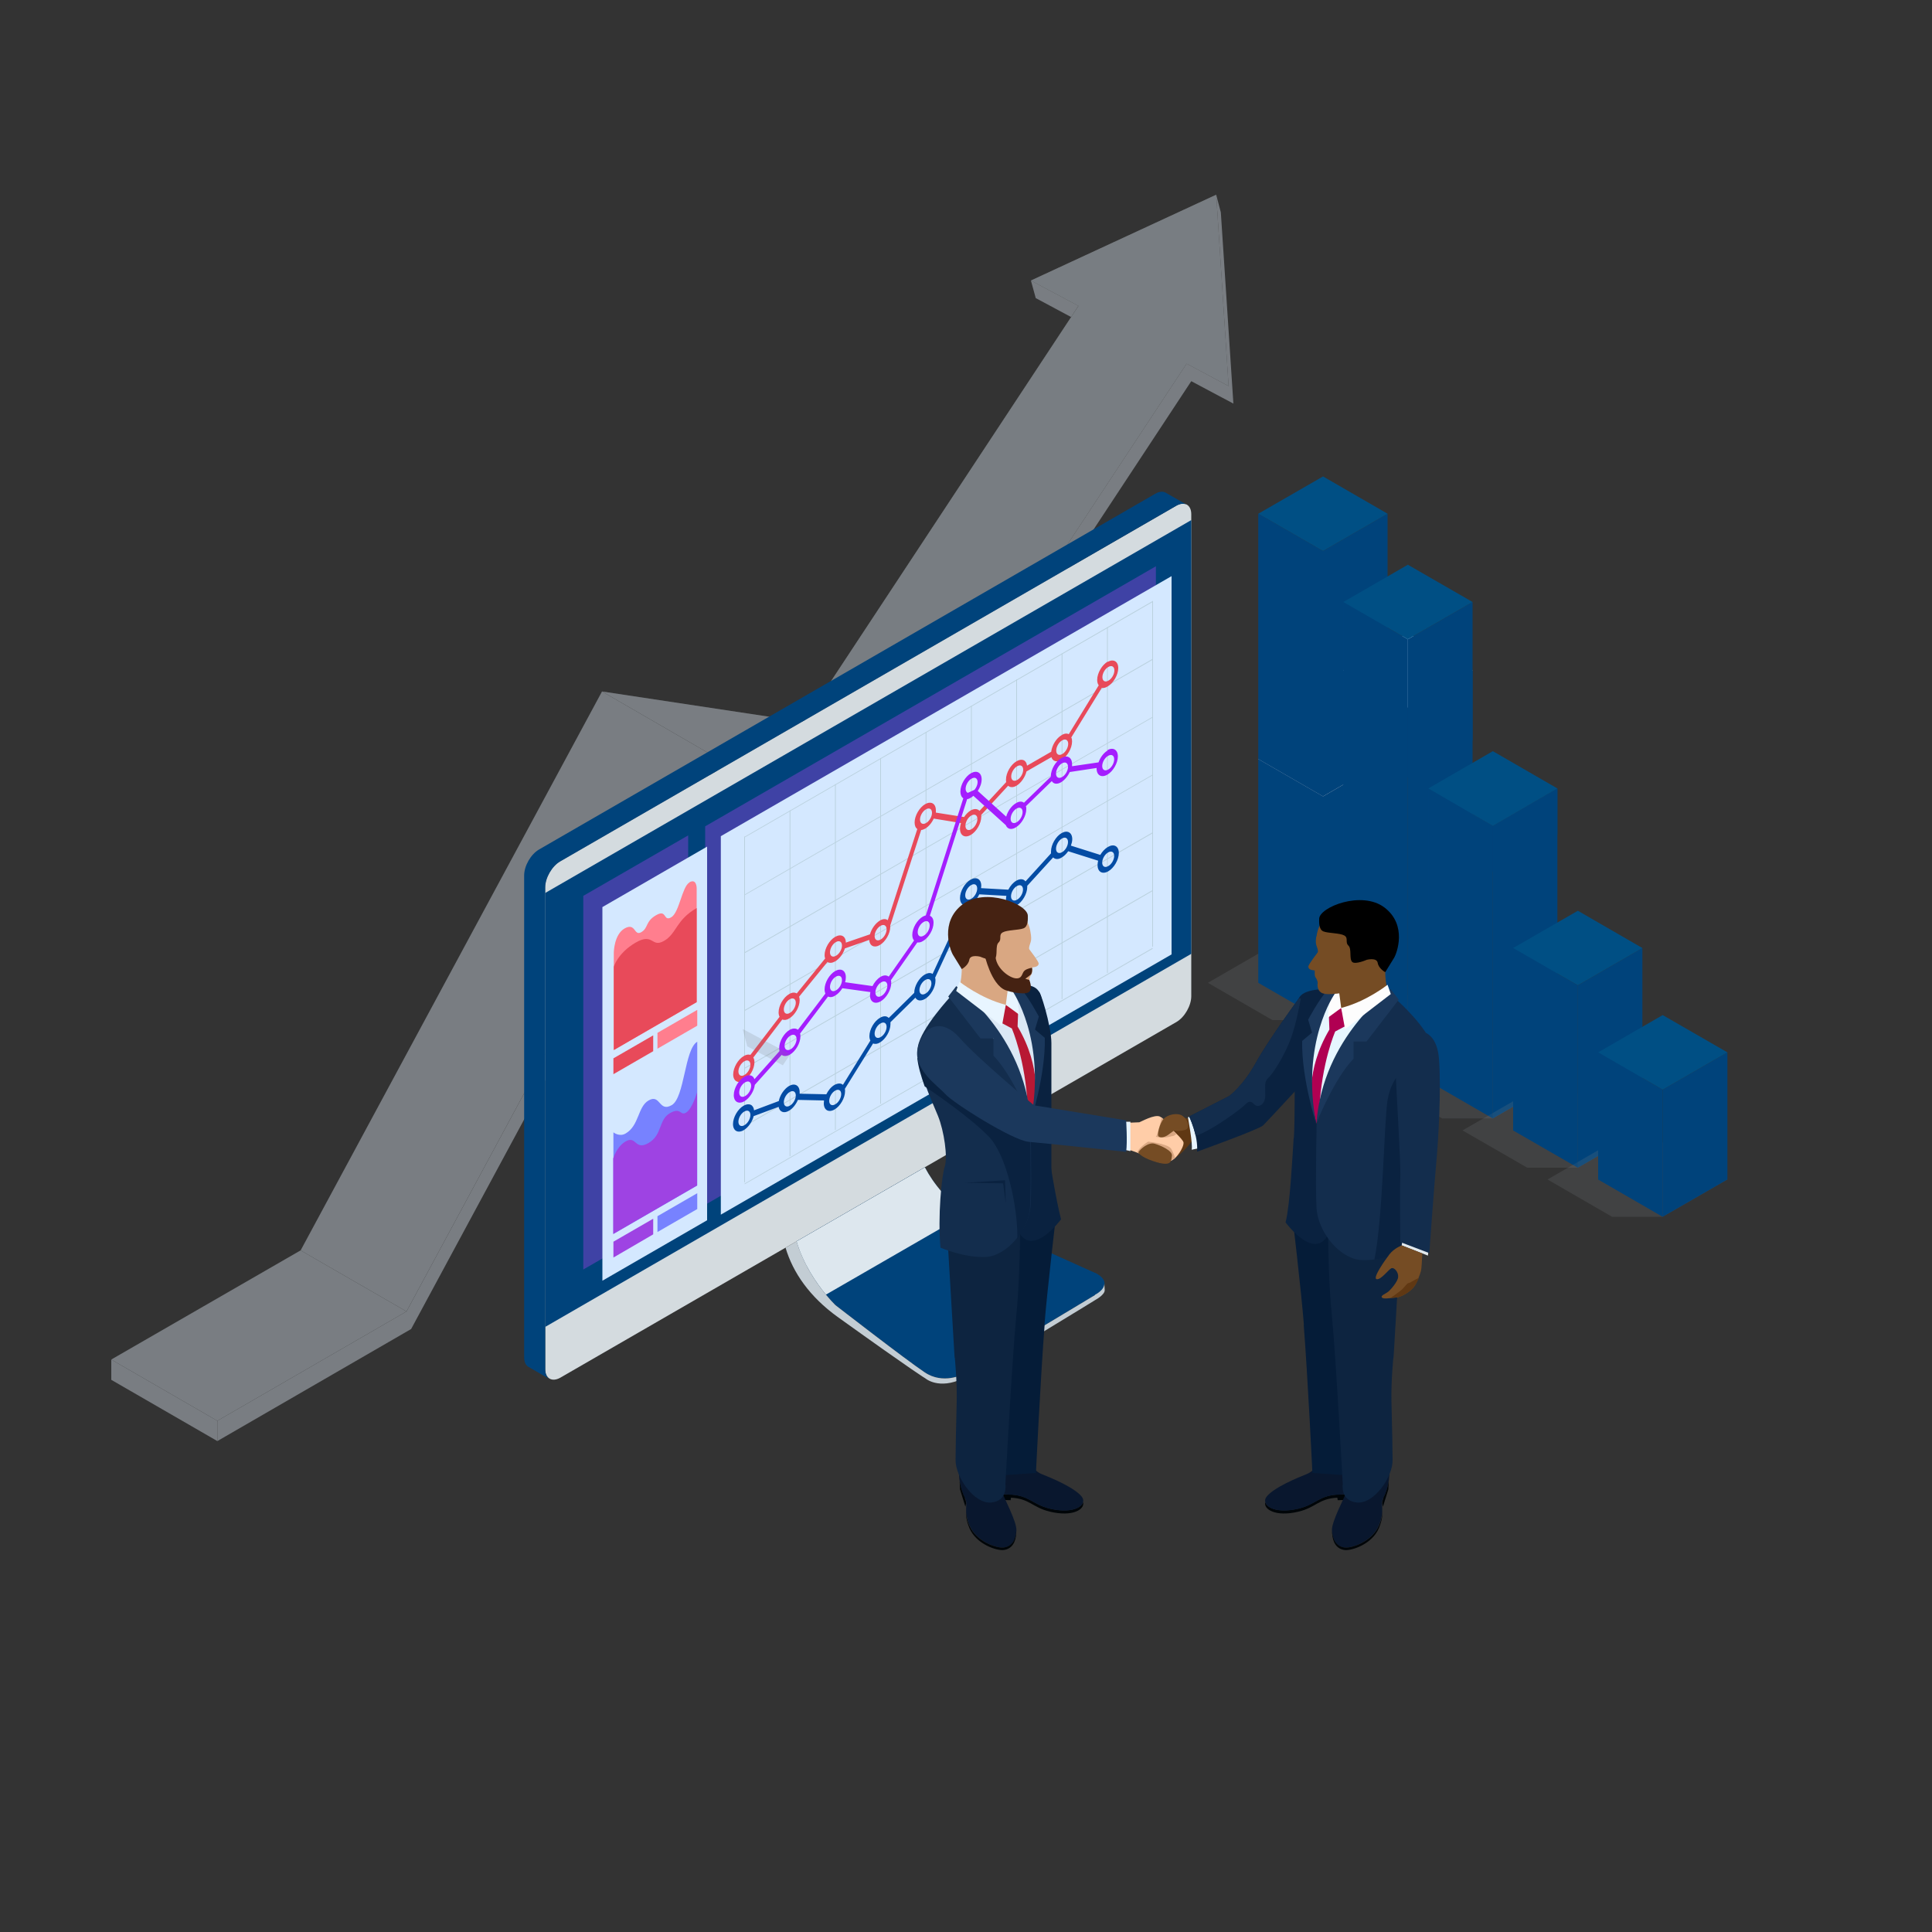 <?xml version="1.0" encoding="UTF-8"?><svg xmlns="http://www.w3.org/2000/svg" viewBox="0 0 100 100"><rect x="0" y="0" width="100" height="100" fill="#333333" stroke="none"/><defs><style>.cls-1{fill:#004f84;}.cls-2,.cls-3{fill:#00437b;}.cls-4{fill:#051c38;}.cls-5{fill:#044ca4;}.cls-6{fill:#000508;}.cls-7{fill:#e6f6ff;}.cls-8{fill:#e8f5ff;}.cls-9{fill:#ffcda8;}.cls-10{fill:#e84a5a;}.cls-11{fill:#e2e9ed;}.cls-12{fill:#fdfdfd;}.cls-13{fill:#ff7e8e;}.cls-14{fill:#b81834;}.cls-15,.cls-16{fill:#9e43e3;}.cls-17{fill:#bad1de;}.cls-18{fill:#b00052;}.cls-19{fill:#dde7ee;}.cls-20{fill:#c3cdd4;}.cls-21{fill:#dbe8f5;}.cls-22{fill:#d4dbdf;}.cls-23{fill:#d9a782;}.cls-24{fill:#d4e8ff;}.cls-25{fill:#132d4d;}.cls-26{fill:#09172e;}.cls-27{fill:#0a2240;}.cls-28{fill:#452212;}.cls-29{fill:#0d2440;}.cls-30{fill:#1b385c;}.cls-31{fill:#a41efe;}.cls-32{fill:#603813;}.cls-33{fill:#754c24;}.cls-34,.cls-35,.cls-36{fill:#797d82;}.cls-37{fill:#7782ff;}.cls-35{opacity:.2;}.cls-35,.cls-3,.cls-16,.cls-36{mix-blend-mode:multiply;}.cls-3{opacity:.3;}.cls-16{opacity:.4;}.cls-36{opacity:.51;}.cls-38{isolation:isolate;}</style></defs><g class="cls-38"><g id="Layer_1"><polygon class="cls-35" points="65.86 48.94 68.48 48.94 71.82 50.87 68.48 52.8 65.86 52.8 62.52 50.87 65.86 48.94"/><polygon class="cls-2" points="68.48 41.22 68.48 52.8 71.82 50.87 71.82 39.29 68.48 41.22"/><polygon class="cls-2" points="65.13 50.87 68.48 52.8 68.48 41.22 65.13 39.29 65.13 50.87"/><polygon class="cls-24" points="65.13 39.29 68.48 41.22 71.82 39.29 68.48 37.36 65.13 39.29"/><polygon class="cls-2" points="68.48 28.52 68.48 41.22 71.82 39.29 71.82 26.59 68.48 28.52"/><polygon class="cls-2" points="65.13 39.29 68.48 41.22 68.48 28.52 65.13 26.59 65.13 39.29"/><polygon class="cls-1" points="65.13 26.59 68.48 28.52 71.82 26.59 68.48 24.66 65.13 26.59"/><polygon class="cls-35" points="70.26 51.48 72.87 51.48 76.22 53.41 72.87 55.35 70.26 55.35 66.91 53.41 70.26 51.48"/><polygon class="cls-2" points="72.87 36.63 72.87 55.35 76.22 53.41 76.22 34.7 72.87 36.63"/><polygon class="cls-2" points="69.53 53.41 72.87 55.35 72.87 36.63 69.53 34.7 69.53 53.41"/><polygon class="cls-24" points="69.53 34.7 72.87 36.63 76.22 34.7 72.87 32.77 69.53 34.7"/><polygon class="cls-2" points="72.87 33.09 72.87 40.25 76.22 38.32 76.22 31.16 72.87 33.09"/><polygon class="cls-2" points="69.53 38.32 72.87 40.25 72.87 33.09 69.53 31.16 69.53 38.32"/><polygon class="cls-1" points="69.53 31.16 72.87 33.09 76.22 31.16 72.87 29.23 69.53 31.16"/><polygon class="cls-35" points="74.65 54.03 77.27 54.03 80.61 55.96 77.27 57.89 74.65 57.89 71.31 55.96 74.65 54.03"/><polygon class="cls-2" points="77.27 42.75 77.27 57.89 80.61 55.96 80.61 40.81 77.27 42.75"/><polygon class="cls-2" points="73.93 55.96 77.27 57.89 77.27 42.75 73.93 40.81 73.93 55.96"/><polygon class="cls-2" points="77.27 42.75 77.27 45.12 80.61 43.19 80.61 40.81 77.27 42.75"/><polygon class="cls-2" points="73.93 43.19 77.27 45.12 77.27 42.75 73.93 40.81 73.93 43.19"/><polygon class="cls-1" points="73.93 40.81 77.27 42.75 80.61 40.81 77.27 38.88 73.93 40.81"/><polygon class="cls-35" points="79.05 56.58 81.67 56.58 85.01 58.51 81.67 60.44 79.05 60.44 75.7 58.51 79.05 56.58"/><polygon class="cls-2" points="81.67 51 81.67 60.44 85.01 58.51 85.01 49.07 81.67 51"/><polygon class="cls-2" points="78.32 58.51 81.67 60.44 81.67 51 78.32 49.07 78.32 58.51"/><polygon class="cls-1" points="78.32 49.07 81.67 51 85.01 49.07 81.67 47.14 78.32 49.07"/><polygon class="cls-35" points="83.44 59.12 86.06 59.12 89.41 61.05 86.06 62.98 83.44 62.98 80.1 61.05 83.44 59.12"/><polygon class="cls-2" points="86.06 56.4 86.06 62.98 89.41 61.05 89.41 54.47 86.06 56.4"/><polygon class="cls-2" points="82.72 61.05 86.06 62.98 86.06 56.4 82.72 54.47 82.72 61.05"/><polygon class="cls-1" points="82.72 54.47 86.06 56.4 89.41 54.47 86.06 52.54 82.72 54.47"/><polygon class="cls-34" points="55.44 16.41 55.82 15.83 53.36 14.52 53.61 15.43 55.44 16.41"/><polygon class="cls-34" points="31.16 35.79 15.56 64.72 21.04 67.88 36.64 38.96 31.16 35.79"/><polygon class="cls-34" points="41.62 37.37 31.16 35.79 36.64 38.96 47.1 40.54 41.62 37.37"/><polygon class="cls-34" points="57.72 12.96 41.62 37.37 47.1 40.54 63.2 16.12 57.72 12.96"/><polygon class="cls-35" points="41.62 37.37 31.16 35.79 36.64 38.96 47.1 40.54 41.62 37.37"/><polygon class="cls-34" points="62.95 10.08 53.36 14.52 63.59 19.98 62.95 10.08"/><polygon class="cls-34" points="11.25 73.54 21.04 67.88 15.56 64.72 5.76 70.37 11.25 73.54"/><polygon class="cls-36" points="63.59 19.98 62.95 10.08 53.36 14.52 55.82 15.83 41.62 37.37 47.1 40.54 61.42 18.82 63.59 19.98"/><polygon class="cls-34" points="11.25 73.54 11.25 74.59 5.76 71.42 5.76 70.37 11.25 73.54"/><polygon class="cls-34" points="63.19 10.99 62.95 10.08 63.59 19.98 61.42 18.82 47.1 40.54 36.64 38.96 21.04 67.88 11.25 73.54 11.25 74.59 21.28 68.79 36.88 39.86 47.35 41.45 61.66 19.73 63.84 20.89 63.19 10.99"/><path class="cls-22" d="M61.66,26.62c0-.49-.35-.69-.77-.45l-31.89,18.41c-.43,.25-.78,.85-.78,1.34v24.94c0,.49,.35,.69,.78,.45l31.89-18.41c.43-.25,.77-.85,.77-1.34V26.62Z"/><polygon class="cls-2" points="61.66 49.37 61.66 26.92 28.22 46.22 28.22 68.68 61.66 49.37"/><path class="cls-2" d="M28.22,70.87v-24.94c0-.49,.35-1.1,.77-1.34l31.89-18.41c.21-.12,.4-.13,.54-.06h0s-1.07-.61-1.07-.61c-.14-.09-.34-.08-.56,.05l-31.89,18.41c-.43,.25-.77,.85-.77,1.34v24.94c0,.26,.09,.43,.24,.51l1.06,.61h0c-.13-.09-.21-.25-.21-.49Z"/><path class="cls-2" d="M56.67,65.88l-5.94-2.67c-1.33-.65-2.28-1.69-2.86-2.79l-6.64,3.83c.57,1.93,2.02,3.31,2.02,3.31,0,0,3.65,2.83,4.61,3.47,.96,.64,1.99,.1,1.99,.1l6.83-4.1s.38-.18,.47-.47l.02-.09c.04-.36-.49-.59-.49-.59Z"/><path class="cls-20" d="M56.68,67.03l-6.83,4.1s-1.03,.55-1.99-.1c-.96-.64-4.61-3.47-4.61-3.47,0,0-1.45-1.37-2.02-3.31l-.57,.33c.38,1.29,1.25,2.54,2.69,3.58,4.1,2.94,4.54,3.18,4.54,3.18,0,0,.7,.62,1.97,0,1.27-.62,6.86-4.07,6.86-4.07,0,0,.46-.25,.46-.49l-.02-.36c.02,.36-.49,.6-.49,.6Z"/><path class="cls-19" d="M47.87,60.42l-6.64,3.83c.35,1.2,1.05,2.19,1.52,2.76l7.28-4.2c-.97-.64-1.69-1.5-2.16-2.39Z"/><g><polygon class="cls-16" points="36.5 62.36 59.83 48.89 59.83 29.31 36.5 42.77 36.5 62.36"/><polygon class="cls-24" points="37.31 62.87 60.64 49.4 60.64 29.82 37.31 43.28 37.31 62.87"/><g><g><polygon class="cls-17" points="59.66 49.11 38.54 61.3 38.54 61.26 59.66 49.06 59.66 49.11"/><polygon class="cls-17" points="59.66 46.12 38.54 58.31 38.54 58.26 59.66 46.07 59.66 46.12"/><polygon class="cls-17" points="59.66 43.13 38.54 55.32 38.54 55.27 59.66 43.08 59.66 43.13"/><polygon class="cls-17" points="59.66 40.13 38.54 52.33 38.54 52.28 59.66 40.09 59.66 40.13"/><polygon class="cls-17" points="59.66 37.14 38.54 49.34 38.54 49.29 59.66 37.1 59.66 37.14"/><polygon class="cls-17" points="59.66 34.15 38.54 46.34 38.54 46.3 59.66 34.1 59.66 34.15"/><polygon class="cls-17" points="59.66 31.16 38.54 43.35 38.54 43.31 59.66 31.11 59.66 31.16"/><polygon class="cls-17" points="38.56 61.18 38.52 61.21 38.52 43.31 38.56 43.29 38.56 61.18"/><polygon class="cls-17" points="40.91 59.83 40.87 59.85 40.87 41.96 40.91 41.93 40.91 59.83"/><polygon class="cls-17" points="43.26 58.47 43.22 58.5 43.22 40.6 43.26 40.58 43.26 58.47"/><polygon class="cls-17" points="45.6 57.12 45.56 57.14 45.56 39.25 45.6 39.23 45.6 57.12"/><polygon class="cls-17" points="47.95 55.76 47.91 55.79 47.91 37.89 47.95 37.87 47.95 55.76"/><polygon class="cls-17" points="50.3 54.41 50.26 54.43 50.26 36.54 50.3 36.52 50.3 54.41"/><polygon class="cls-17" points="52.64 53.06 52.6 53.08 52.6 35.18 52.64 35.16 52.64 53.06"/><polygon class="cls-17" points="54.99 51.7 54.95 51.72 54.95 33.83 54.99 33.81 54.99 51.7"/><polygon class="cls-17" points="57.34 50.35 57.3 50.37 57.3 32.47 57.34 32.45 57.34 50.35"/><polygon class="cls-17" points="59.68 48.99 59.64 49.01 59.64 31.12 59.68 31.1 59.68 48.99"/></g><path class="cls-10" d="M57.34,34.24c-.3,.17-.55,.6-.55,.95,0,.12,.03,.22,.08,.28l-1.55,2.53c-.1-.05-.23-.04-.37,.05-.28,.16-.5,.53-.54,.86l-1.25,.72c-.04-.29-.26-.39-.54-.23-.3,.17-.55,.6-.55,.95,0,.05,0,.09,.01,.13l-1.38,1.49c-.1-.11-.27-.13-.46-.02-.13,.08-.25,.2-.34,.34l-1.46-.23s0-.08,0-.12c0-.35-.25-.49-.55-.32-.3,.17-.55,.6-.55,.95,0,.16,.05,.28,.14,.34l-1.53,4.72c-.1-.08-.25-.08-.41,.02-.23,.14-.43,.42-.51,.71l-1.25,.43c0-.34-.25-.47-.55-.3-.3,.17-.55,.6-.55,.95,0,.07,.01,.12,.03,.17l-1.47,1.81c-.1-.06-.24-.06-.39,.03-.3,.17-.55,.6-.55,.95,0,.09,.02,.17,.05,.23l-1.51,1.97c-.09-.03-.21-.02-.34,.06-.3,.17-.55,.6-.55,.95s.25,.49,.55,.32c.3-.17,.55-.6,.55-.95,0-.1-.02-.18-.06-.24l1.5-1.97c.1,.04,.22,.03,.35-.05,.3-.17,.55-.6,.55-.95,0-.07-.01-.13-.03-.18l1.47-1.8c.1,.07,.24,.06,.4-.03,.22-.13,.42-.4,.5-.67l1.26-.44c.02,.31,.26,.43,.54,.27,.3-.17,.55-.6,.55-.95,0-.02,0-.05,0-.07l1.6-4.94c.06,0,.13-.03,.21-.07,.18-.11,.34-.3,.44-.52l1.41,.23c-.03,.1-.05,.2-.05,.3,0,.35,.25,.49,.55,.32,.3-.17,.55-.6,.55-.95,0-.03,0-.06,0-.09l1.39-1.51c.1,.09,.26,.1,.43,0,.24-.14,.45-.45,.52-.74l1.29-.74c.07,.22,.28,.28,.52,.14,.3-.17,.55-.6,.55-.95,0-.08-.01-.16-.04-.21l1.58-2.57c.09,.02,.19,0,.3-.07,.3-.17,.55-.6,.55-.95s-.25-.49-.55-.32Zm-18.81,21.4c-.17,.1-.31,.02-.31-.18s.14-.44,.31-.53c.17-.1,.31-.02,.31,.18,0,.2-.14,.44-.31,.53Zm2.35-3.21c-.17,.1-.31,.02-.31-.18,0-.2,.14-.44,.31-.53,.17-.1,.31-.02,.31,.18,0,.2-.14,.44-.31,.53Zm2.39-2.96c-.17,.1-.31,.02-.31-.18s.14-.44,.31-.53c.17-.1,.31-.02,.31,.18,0,.2-.14,.44-.31,.53Zm2.31-.84c-.17,.1-.31,.02-.31-.18,0-.2,.14-.44,.31-.53,.17-.1,.31-.02,.31,.18,0,.2-.14,.44-.31,.53Zm2.35-6.03c-.17,.1-.31,.02-.31-.18s.14-.44,.31-.53c.17-.1,.31-.02,.31,.18s-.14,.44-.31,.53Zm2.35,.32c-.17,.1-.31,.02-.31-.18,0-.2,.14-.44,.31-.53,.17-.1,.31-.02,.31,.18s-.14,.44-.31,.53Zm2.37-2.55c-.17,.1-.31,.02-.31-.18s.14-.44,.31-.53c.17-.1,.31-.02,.31,.18s-.14,.44-.31,.53Zm2.33-1.34c-.17,.1-.31,.02-.31-.18,0-.2,.14-.44,.31-.53,.17-.1,.31-.02,.31,.18s-.14,.44-.31,.53Zm2.39-3.8c-.17,.1-.31,.02-.31-.18,0-.2,.14-.44,.31-.53,.17-.1,.31-.02,.31,.18s-.14,.44-.31,.53Z"/><path class="cls-31" d="M57.34,38.84c-.21,.12-.39,.36-.48,.62l-1.37,.2s0-.08,0-.11c0-.35-.25-.49-.55-.32-.3,.17-.55,.6-.55,.95,0,0,0,.02,0,.02l-1.39,1.35c-.1-.08-.25-.08-.41,.02-.23,.13-.43,.41-.51,.7l-1.47-1.33c.12-.19,.2-.4,.2-.6,0-.35-.25-.49-.55-.32-.3,.17-.55,.6-.55,.95,0,.17,.06,.29,.15,.35l-1.94,6.06s-.1,.03-.15,.06c-.3,.17-.55,.6-.55,.95,0,.12,.03,.22,.09,.29l-1.31,1.87c-.1-.08-.25-.09-.42,.01-.17,.1-.32,.28-.42,.48l-1.42-.2c.03-.09,.04-.18,.04-.26,0-.35-.25-.49-.55-.32-.3,.17-.55,.6-.55,.95,0,.09,.02,.16,.04,.22l-1.42,1.87c-.1-.08-.25-.09-.42,0-.3,.17-.55,.6-.55,.95,0,.05,0,.1,.02,.15l-1.3,1.46c-.07-.21-.28-.27-.52-.13-.3,.17-.55,.6-.55,.95s.25,.49,.55,.32c.27-.16,.5-.52,.54-.85l1.39-1.55c.1,.08,.25,.08,.42-.01,.3-.17,.55-.6,.55-.95,0-.05,0-.1-.02-.14l1.45-1.92c.1,.05,.23,.04,.37-.05,.14-.08,.27-.22,.37-.38l1.45,.2c0,.05-.02,.1-.02,.16,0,.35,.25,.49,.55,.32,.3-.17,.55-.6,.55-.95,0-.05,0-.1-.02-.14l1.37-1.96c.08,.01,.18,0,.29-.07,.3-.17,.55-.6,.55-.95,0-.19-.07-.31-.19-.36l1.93-6.04c.06,0,.12-.03,.19-.07,.05-.03,.09-.06,.13-.1l1.68,1.52c.08,.2,.28,.26,.51,.12,.3-.17,.55-.6,.55-.95,0-.06,0-.11-.02-.15l1.34-1.3c.09,.15,.27,.18,.48,.06,.18-.11,.35-.31,.45-.53l1.39-.21s0,.02,0,.03c0,.35,.25,.49,.55,.32,.3-.17,.55-.6,.55-.95s-.25-.49-.55-.32Zm-18.77,17.89c-.17,.1-.31,.02-.31-.18s.14-.44,.31-.53c.17-.1,.31-.02,.31,.18s-.14,.44-.31,.53Zm2.35-2.42c-.17,.1-.31,.02-.31-.18s.14-.44,.31-.53c.17-.1,.31-.02,.31,.18,0,.2-.14,.44-.31,.53Zm2.35-3.05c-.17,.1-.31,.02-.31-.18s.14-.44,.31-.53c.17-.1,.31-.02,.31,.18,0,.2-.14,.44-.31,.53Zm2.35,.29c-.17,.1-.31,.02-.31-.18,0-.2,.14-.44,.31-.53,.17-.1,.31-.02,.31,.18s-.14,.44-.31,.53Zm2.19-3.12c-.17,.1-.31,.02-.31-.18,0-.2,.14-.44,.31-.53,.17-.1,.31-.02,.31,.18s-.14,.44-.31,.53Zm2.48-8.13c.17-.1,.31-.02,.31,.18,0,.13-.06,.28-.16,.4l-.35,.16c-.06-.03-.11-.1-.11-.21,0-.2,.14-.44,.31-.53Zm2.33,2.26c-.17,.1-.31,.02-.31-.18s.14-.44,.31-.53c.17-.1,.31-.02,.31,.18s-.14,.44-.31,.53Zm2.35-2.34c-.17,.1-.31,.02-.31-.18s.14-.44,.31-.53c.17-.1,.31-.02,.31,.18s-.14,.44-.31,.53Zm2.39-.39c-.17,.1-.31,.02-.31-.18s.14-.44,.31-.53c.17-.1,.31-.02,.31,.18s-.14,.44-.31,.53Z"/><path class="cls-5" d="M57.34,43.84c-.15,.09-.29,.24-.39,.41l-1.52-.48c.04-.11,.07-.23,.07-.33,0-.35-.25-.49-.55-.32-.3,.17-.55,.6-.55,.95,0,.04,0,.07,0,.1l-1.32,1.45c-.1-.13-.27-.15-.47-.04-.17,.1-.32,.27-.42,.47l-1.41-.08s.01-.08,.01-.12c0-.35-.25-.49-.55-.32-.3,.17-.55,.6-.55,.95,0,.21,.09,.34,.22,.38l-1.64,3.55c-.1-.07-.24-.06-.4,.03-.3,.17-.55,.6-.55,.95,0,0,0,0,0,0l-1.32,1.3c-.1-.11-.26-.12-.45-.01-.3,.17-.55,.6-.55,.95,0,.09,.02,.17,.05,.23l-1.42,2.29c-.1-.09-.25-.09-.43,0-.18,.1-.33,.29-.43,.49l-1.38-.03s0-.05,0-.08c0-.35-.25-.49-.55-.32-.25,.15-.47,.47-.53,.78l-1.28,.48c-.03-.29-.26-.4-.54-.24-.3,.17-.55,.6-.55,.95s.25,.49,.55,.32c.24-.14,.45-.44,.52-.73l1.29-.48c.05,.26,.27,.36,.54,.2,.19-.11,.36-.33,.46-.56l1.35,.03s-.01,.1-.01,.15c0,.35,.25,.49,.55,.32,.3-.17,.55-.6,.55-.95,0-.05,0-.09-.01-.12l1.46-2.35c.1,.04,.22,.03,.35-.05,.3-.17,.55-.6,.55-.95,0-.04,0-.07,0-.1l1.29-1.27c.09,.16,.27,.19,.49,.07,.3-.17,.55-.6,.55-.95,0-.06,0-.11-.02-.15l1.74-3.76s.07-.03,.11-.05c.18-.1,.34-.3,.44-.51l1.4,.08c-.01,.06-.02,.11-.02,.17,0,.35,.25,.49,.55,.32,.3-.17,.55-.6,.55-.95,0-.02,0-.04,0-.06l1.34-1.47c.1,.1,.26,.12,.45,0,.12-.07,.23-.18,.33-.32l1.55,.49c-.02,.08-.03,.15-.03,.23,0,.35,.25,.49,.55,.32,.3-.17,.55-.6,.55-.95s-.25-.49-.55-.32Zm-18.81,14.4c-.17,.1-.31,.02-.31-.18,0-.2,.14-.44,.31-.53,.17-.1,.31-.02,.31,.18s-.14,.44-.31,.53Zm2.35-1.01c-.17,.1-.31,.02-.31-.18,0-.2,.14-.44,.31-.53,.17-.1,.31-.02,.31,.18,0,.2-.14,.44-.31,.53Zm2.35-.07c-.17,.1-.31,.02-.31-.18,0-.2,.14-.44,.31-.53,.17-.1,.31-.02,.31,.18s-.14,.44-.31,.53Zm2.35-3.48c-.17,.1-.31,.02-.31-.18s.14-.44,.31-.53c.17-.1,.31-.02,.31,.18s-.14,.44-.31,.53Zm2.32-2.25c-.17,.1-.31,.02-.31-.18s.14-.44,.31-.53c.17-.1,.31-.02,.31,.18,0,.2-.14,.44-.31,.53Zm2.37-4.91c-.17,.1-.31,.02-.31-.18,0-.2,.14-.44,.31-.53,.17-.1,.31-.02,.31,.18s-.14,.44-.31,.53Zm2.37,.05c-.17,.1-.31,.02-.31-.18s.14-.44,.31-.53c.17-.1,.31-.02,.31,.18s-.14,.44-.31,.53Zm2.33-2.46c-.17,.1-.31,.02-.31-.18s.14-.44,.31-.53c.17-.1,.31-.02,.31,.18s-.14,.44-.31,.53Zm2.39,.72c-.17,.1-.31,.02-.31-.18,0-.2,.14-.44,.31-.53,.17-.1,.31-.02,.31,.18s-.14,.44-.31,.53Z"/></g></g><g><polygon class="cls-16" points="35.62 62.58 30.19 65.71 30.19 46.37 35.62 43.24 35.62 62.58"/><polygon class="cls-24" points="36.6 63.16 31.18 66.29 31.18 46.95 36.6 43.82 36.6 63.16"/><path class="cls-37" d="M34.77,57.2c-.67,.39-.58-.6-1.2-.24-.57,.33-.48,1.3-1.19,1.71-.32,.19-.63-.06-.63-.06v5.26l4.34-2.51v-7.44c-.66,.38-.65,2.89-1.32,3.28Z"/><path class="cls-15" d="M31.75,59.94s.17-.59,.63-.86c.57-.33,.47,.5,1.19,.08,.72-.42,.51-1.2,1.1-1.54,.59-.34,.52,.15,.84-.03,.32-.19,.57-1.05,.57-1.05v4.82l-4.34,2.51v-3.92Z"/><path class="cls-13" d="M35.68,45.68c-.38,.22-.52,1.56-.94,1.8-.42,.24-.21-.44-.78-.11-.57,.33-.39,.66-.77,.88-.38,.22-.28-.51-.85-.2-.56,.31-.57,1.25-.57,1.25v5.05l4.29-2.48v-5.9s0-.52-.38-.3Z"/><path class="cls-10" d="M31.77,54.35v-4.31s.2-.71,1.13-1.25c.93-.54,.81,.29,1.47-.09,.66-.38,.61-1.08,1.69-1.7v4.87l-4.29,2.48Z"/><polygon class="cls-15" points="33.81 63.89 31.75 65.09 31.75 64.27 33.81 63.08 33.81 63.89"/><polygon class="cls-37" points="36.09 62.58 34.03 63.77 34.03 62.95 36.09 61.76 36.09 62.58"/><polygon class="cls-10" points="33.81 54.41 31.75 55.6 31.75 54.78 33.81 53.59 33.81 54.41"/><polygon class="cls-13" points="36.09 53.09 34.03 54.28 34.03 53.46 36.09 52.27 36.09 53.09"/></g><polygon class="cls-3" points="65.13 50.87 68.48 52.8 68.48 41.22 65.13 39.29 65.13 50.87"/><polygon class="cls-3" points="65.13 39.29 68.48 41.22 68.48 28.52 65.13 26.59 65.13 39.29"/><polygon class="cls-3" points="69.53 53.41 72.87 55.35 72.87 33.09 69.53 31.16 69.53 53.41"/><polygon class="cls-3" points="73.93 55.96 77.27 57.89 77.27 42.75 73.93 40.81 73.93 55.96"/><polygon class="cls-3" points="78.32 58.51 81.67 60.44 81.67 51 78.32 49.07 78.32 58.51"/><polygon class="cls-3" points="82.72 61.05 86.06 62.98 86.06 56.4 82.72 54.47 82.72 61.05"/><g><g><path class="cls-6" d="M69.37,77.35c-1.1,.02-1.21,.5-2.15,.73-1.03,.25-1.64-.02-1.73-.33-.1,.37,.53,.78,1.73,.49,.9-.22,1.03-.67,2-.72l.02,.13s1.22,0,1.62-.34v-.22l-.06-.11c-.2,.15-.76,.37-1.44,.38Z"/><g><path class="cls-26" d="M69.89,76.08s.06,.46-.13,.98c-.19,.51-.83,1.67-.82,2.15,.02,.48,.22,.84,.66,.89,.34,.04,1.4-.29,1.76-1.13,.36-.84,.05-1.06,.24-1.42,.19-.36,.4-1.11,.28-1.67-.12-.56-2,.2-2,.2Z"/><g><path class="cls-6" d="M71.37,78.97c-.36,.84-1.42,1.17-1.76,1.13-.43-.05-.63-.39-.66-.84,0,.03,0,.05,0,.08,.02,.48,.22,.84,.66,.89,.34,.04,1.4-.29,1.76-1.13,.17-.41,.19-.67,.18-.87,0,.19-.04,.42-.18,.75Z"/><path class="cls-6" d="M71.61,77.55c-.07,.13-.07,.24-.06,.36,0-.03,0-.05,0-.08l.03,.16,.28-.9,.02-.42c-.06,.34-.17,.67-.28,.87Z"/></g></g><path class="cls-26" d="M70.63,75.68l-2.27-.1h-.05s-.2,.53-.68,.72c-.48,.19-1.72,.7-2.08,1.18-.29,.39,.34,.93,1.67,.61,.94-.23,1.04-.71,2.15-.73,.76-.01,1.37-.28,1.5-.43l-.24-1.25Z"/><path class="cls-4" d="M67.49,68.58c-.13-1.7-.64-6.02-.64-6.02l1.91-.38,1.3,5.8,.79,8.46-2.92-.2s-.24-4.99-.45-7.67Z"/><path class="cls-29" d="M72.13,70.27l.5-8.42-3.88-.78s-.1,4.16,.19,7.05c.21,2.17,.56,8.69,.56,8.69,0,0-.14,.88,.74,.96,.88,.08,1.86-1.32,1.84-2.21,0-.55-.02-1.44-.06-3.06-.02-1.03,.1-2.23,.1-2.23Z"/></g><g><path class="cls-6" d="M52.18,77.35c1.1,.02,1.21,.5,2.15,.73,1.03,.25,1.64-.02,1.73-.33,.1,.37-.53,.78-1.73,.49-.9-.22-1.03-.67-2-.72l-.02,.13s-1.22,0-1.62-.34v-.22l.06-.11c.2,.15,.76,.37,1.44,.38Z"/><g><path class="cls-26" d="M51.66,76.08s-.06,.46,.13,.98c.19,.51,.83,1.67,.82,2.15-.02,.48-.22,.84-.66,.89-.34,.04-1.4-.29-1.76-1.13-.36-.84-.05-1.06-.24-1.42-.19-.36-.4-1.11-.28-1.67,.12-.56,2,.2,2,.2Z"/><g><path class="cls-6" d="M50.18,78.97c.36,.84,1.42,1.17,1.76,1.13,.43-.05,.63-.39,.66-.84,0,.03,0,.05,0,.08-.02,.48-.22,.84-.66,.89-.34,.04-1.4-.29-1.76-1.13-.17-.41-.19-.67-.18-.87,0,.19,.04,.42,.18,.75Z"/><path class="cls-6" d="M49.94,77.55c.07,.13,.07,.24,.06,.36,0-.03,0-.05,0-.08l-.03,.16-.28-.9-.02-.42c.06,.34,.17,.67,.28,.87Z"/></g></g><path class="cls-26" d="M50.92,75.68l2.27-.1h.05s.2,.53,.68,.72c.48,.19,1.72,.7,2.08,1.18,.29,.39-.34,.93-1.67,.61-.94-.23-1.04-.71-2.15-.73-.76-.01-1.37-.28-1.5-.43l.24-1.25Z"/><path class="cls-4" d="M54.06,68.58c.13-1.7,.64-6.02,.64-6.02l-1.91-.38-1.3,5.8-.79,8.46,2.92-.2s.24-4.99,.45-7.67Z"/><path class="cls-29" d="M49.41,70.27l-.5-8.42,3.88-.78s.1,4.16-.19,7.05c-.21,2.17-.56,8.69-.56,8.69,0,0,.14,.88-.74,.96-.88,.08-1.85-1.32-1.84-2.21,0-.55,.02-1.44,.06-3.06,.02-1.03-.1-2.23-.1-2.23Z"/></g><path class="cls-27" d="M53.76,51.35c.04-.24,.66,1.73,.66,2.64v7.58s-1-8.18-.66-10.22Z"/><g><path class="cls-32" d="M60.94,57.8c.21,.03,.64,.11,.64,.11l.27,.95s-.68,.98-1.22,1.16c-.54,.18-.8-1.59-.8-1.59l1.12-.64Z"/><path class="cls-9" d="M58.97,58.09c.09-.03,.78-.42,1.06-.3,.28,.13,.4,.47,.4,.47,0,0,.81,.69,.83,.88,.02,.18-.22,.61-.47,.83-.25,.21-.69,.32-1.12,.06-.42-.26-1.24-.52-1.24-.52l.03-1.4,.5-.02Z"/><g><path class="cls-23" d="M60.62,59.46c-.14-.21-.82-.33-1.19-.37-.21,.13-.45,.32-.58,.56,.26,.1,.6,.23,.82,.37,.42,.26,.86,.15,1.12-.06,.01,0,.02-.02,.03-.03-.06-.19-.14-.37-.2-.47Z"/><path class="cls-23" d="M60.7,58.81c.06-.02,.13-.06,.2-.12-.23-.22-.48-.44-.48-.44,0,0-.09-.25-.29-.4-.06,.24-.21,.88-.3,.99,.34,.08,.64,.03,.86-.04Z"/></g><path class="cls-33" d="M60.74,58.54s-.11,.07-.25,.18c-.14,.11-.41,.22-.53,.09-.08-.08,.07-.69,.28-.91,.21-.21,.71-.33,.97-.14,.27,.19,.39,.57,.2,.69s-.67,.08-.67,.08Z"/><path class="cls-33" d="M58.93,59.63c.09-.15,.51-.53,.84-.43,.33,.1,.92,.36,.89,.62-.04,.26,0,.55-.74,.35-.73-.2-1.03-.47-.99-.54Z"/></g><path class="cls-8" d="M61.62,57.81s-.14,0-.13,.03c0,.03,.26,1.38,.19,1.67l.53-.11s-.3-1.24-.59-1.59Z"/><path class="cls-27" d="M67.87,51.72l-.64-.05s-1.57,2.14-2.23,3.34c-.66,1.2-1.38,1.72-1.38,1.72l-2.07,1.06s.48,1,.41,1.82c0,0,3.18-1.14,3.42-1.36,.24-.23,2.86-3.08,2.86-3.08l-.37-3.45Z"/><path class="cls-27" d="M66.97,58.89c.06-.89,.04-3.26,.04-4.4s-.06-2.41,.26-2.89c.32-.48,1.6-.4,1.6-.4l-.73,1.63c-.21,.34-.35,1.55-.42,2.17-.08,.61,.43,3.13,.43,3.13l.72,5.48c-.67,1.93-2.33-.34-2.33-.34,.23-.85,.36-3.48,.42-4.37Z"/><path class="cls-25" d="M72.26,51.72s1.71,1.52,1.86,2.47c.15,.95-.86,2.94-1.18,3.73-.32,.79-.51,2.14-.35,2.62,.16,.48,.37,2.59,.22,4.2,0,0-1.23,.53-2.33,.48-1.1-.04-2.28-1.43-2.34-2.74-.06-1.3,.01-4.32,.01-4.32,0,0,.68-2.72,1.41-3.92,.73-1.2,2.71-2.53,2.71-2.53Z"/><path class="cls-27" d="M54.18,58.73c-.06-.89-.1-3.32-.1-4.46s0-2.49-.32-2.97c-.32-.48-1.16-.26-1.16-.26l.73,1.63c.21,.34,.35,1.55,.42,2.17,.08,.61-.44,3.13-.44,3.13l-.72,5.48c.67,1.93,2.33-.34,2.33-.34-.23-.85-.69-3.48-.75-4.37Z"/><path class="cls-25" d="M49.22,51.56s-1.56,1.67-1.71,2.62c-.15,.95,.72,2.79,1.04,3.58,.32,.79,.51,2.14,.35,2.62-.16,.48-.37,2.59-.22,4.2,0,0,1.23,.53,2.33,.48,1.1-.04,2.28-1.43,2.34-2.74,.06-1.3-.01-4.32-.01-4.32,0,0-.68-2.72-1.41-3.92-.73-1.2-2.71-2.53-2.71-2.53Z"/><path class="cls-27" d="M47.48,54.76c.04,.44,.2,.96,.38,1.47,.52,.35,2.37,1.62,3.32,2.6,.92,.95,1.5,3.61,1.48,5.29,.37-.49,.63-1.1,.66-1.69,.06-1.3-.01-4.32-.01-4.32,0,0-.03-.1-.07-.28l-1.27-.55-4.49-2.53Z"/><path class="cls-23" d="M51.23,50.45l-1.45-.29s0,.81-.23,1.14c-.23,.34,1.76,1.83,2.62,1.52,.86-.31,.32-1.83,.32-1.83l-1.26-.54Z"/><path class="cls-33" d="M70.25,50.61l1.45-.29s0,.8,.23,1.14c.23,.34-1.76,1.83-2.62,1.52-.86-.31-.32-1.83-.32-1.83l1.26-.54Z"/><path class="cls-7" d="M71.8,51.67s-1.91,.81-2.38,.5c-.47-.3-.64-.61-.64-.61,0,0-1.53,1.76-.61,6.45,.18-.62,1.09-3.67,2.42-4.84,1.48-1.31,1.21-1.5,1.21-1.5Z"/><path class="cls-21" d="M49.68,51.67s1.91,.81,2.38,.5c.47-.3,.64-.61,.64-.61,0,0,1.53,1.76,.62,6.45-.18-.62-1.09-3.67-2.43-4.84-1.48-1.31-1.21-1.5-1.21-1.5Z"/><polygon class="cls-8" points="58.06 58.06 58.51 58.06 58.51 59.58 58.14 59.5 58.06 58.06"/><path class="cls-14" d="M51.79,52.92l.58,.31s.71,1.61,.82,4.05l.15,.72,.21-.94s.41-1.75-.88-3.93l.03-.79-.64-.33-.27,.91Z"/><polygon class="cls-8" points="52.58 51.25 52.16 51.25 52.06 52.01 52.77 52.53 52.58 51.25"/><path class="cls-23" d="M53.35,48.32c.02,.12,.04,.3,0,.43-.04,.13-.12,.31-.07,.39,.05,.07,.48,.62,.48,.73s-.1,.16-.19,.18c-.1,.02-.14,.02-.14,.02v.21c0,.05-.02,.13-.05,.16-.02,.03-.12,.18-.09,.31,.02,.13,0,.42-.28,.51-.27,.09-1.01,.02-1.8-.26-.79-.28-1.43-.84-1.43-.84,0,0-.1-.36-.25-.59-.15-.23-.76-1.49,.27-2.48,1.03-.98,3.33-.49,3.55,1.23Z"/><path class="cls-23" d="M50.69,50.44c-.22-.1-.5-.38-.53-.55-.03-.17,.21-.73,.21-.73l-.21-.39-.66,.72s.04,.06,.05,.08c.15,.23,.25,.59,.25,.59,0,0,.64,.57,1.43,.84,.04,.01,.08,.03,.11,.04-.32-.37-.4-.8-.4-.8,0,0-.02,.3-.24,.2Z"/><path class="cls-28" d="M53.2,47.4c0,.15,.03,.55-.22,.65-.26,.1-.85,.08-1.08,.21-.23,.13-.03,.35-.21,.52-.19,.17-.03,.69-.2,.85-.16,.15-.75-.11-.75-.11,0,0-.52-.14-.57,.16-.05,.3-.39,.48-.39,.48,0,0-.3-.49-.45-.73-.15-.24-.7-1.7,.48-2.61,1.18-.91,3.39-.02,3.39,.58Z"/><path class="cls-30" d="M49.49,51.04s3.52,2.47,3.85,6.93c0,0-.91-2.3-1.92-3.33v-.89h-.67l-1.67-2.17,.41-.53Z"/><path class="cls-8" d="M49.49,51.3l.17-.49s1.09,.87,2.4,1.2l-.2,1.1-2.37-1.82Z"/><path class="cls-30" d="M54.07,53.71l-.5-.42,.2-.67s-.51-.99-1.07-1.63l-.48,.06,.18,.24s1.77,2.5,.95,6.73c0,0,.77-2.36,.73-4.3Z"/><path class="cls-18" d="M69.69,53.08l-.58,.31s-.71,1.61-.82,4.05l-.15,.72-.21-.94s-.41-1.75,.88-3.93l-.03-.79,.64-.33,.27,.91Z"/><polygon class="cls-12" points="68.9 51.41 69.32 51.41 69.42 52.17 68.71 52.69 68.9 51.41"/><path class="cls-30" d="M71.99,51.2s-3.52,2.47-3.85,6.93c0,0,.91-2.3,1.92-3.33v-.89h.67l1.67-2.17-.41-.53Z"/><path class="cls-12" d="M71.99,51.46l-.17-.49s-1.09,.87-2.4,1.2l.2,1.1,2.37-1.82Z"/><path class="cls-30" d="M67.41,53.87l.5-.42-.2-.67s.51-.99,1.07-1.63l.48,.06-.18,.24s-1.77,2.5-.95,6.73c0,0-.77-2.36-.73-4.3Z"/><path class="cls-28" d="M53.43,50.09s-.26,.03-.4,.15c-.14,.11-.1,.42-.44,.4-.34-.02-1-.5-1.06-1.1l-.57-.13s.33,1.54,1.08,1.84c.26,.1,1.12,.29,1.26,.05,.14-.24-.03-.58-.03-.58l-.2-.06s.29-.2,.31-.25c.02-.05,.07-.19,.03-.32Z"/><path class="cls-30" d="M58.29,58.01s.07,1.08,0,1.61c0,0-4.23-.45-5.05-.52-.82-.07-3.92-2.02-4.32-2.48-.4-.45-1.73-1.31-1.4-2.45,.32-1.14,1.27-1.47,2.17-.43,.9,1.04,3.83,3.47,3.83,3.47l4.77,.78Z"/><polygon class="cls-27" points="49.93 61.22 52.02 61.09 52.06 62.29 51.92 61.25 49.93 61.22"/><path class="cls-33" d="M68.13,48.48c-.02,.12-.04,.3,0,.43,.04,.13,.12,.31,.07,.39-.05,.07-.48,.62-.48,.73s.09,.16,.19,.18c.1,.02,.14,.02,.14,.02v.21c0,.05,.02,.13,.05,.16,.02,.03,.12,.18,.1,.31-.02,.13,0,.42,.28,.51,.27,.09,1.01,.02,1.8-.26,.79-.28,1.43-.84,1.43-.84,0,0,.1-.36,.25-.59,.15-.23,.76-1.49-.27-2.48-1.03-.98-3.33-.49-3.55,1.23Z"/><path class="cls-33" d="M70.79,50.6c.22-.1,.5-.38,.53-.55,.03-.17-.2-.73-.2-.73l.21-.39,.66,.72s-.04,.06-.05,.08c-.15,.23-.25,.59-.25,.59,0,0-.64,.57-1.43,.84-.04,.01-.08,.03-.11,.04,.32-.37,.4-.8,.4-.8,0,0,.02,.3,.24,.2Z"/><path d="M68.28,47.56c0,.15-.03,.55,.22,.65,.26,.1,.85,.08,1.08,.21,.23,.13,.03,.35,.21,.52,.19,.17,.03,.69,.2,.85,.16,.15,.75-.11,.75-.11,0,0,.52-.14,.57,.16,.05,.3,.39,.48,.39,.48,0,0,.3-.49,.45-.73,.15-.24,.7-1.7-.48-2.61-1.18-.91-3.39-.02-3.39,.58Z"/><path class="cls-27" d="M74.01,55.18l-.86-.23s-1.1,.54-1.33,1.99c-.19,1.25-.23,5.99-.68,8.26,.87-.11,1.66-.45,1.66-.45,.15-1.61-.06-3.72-.22-4.2-.16-.48,.03-1.83,.35-2.62,.23-.57,.82-1.77,1.08-2.75Z"/><g><path class="cls-11" d="M72.58,64.29l-.03,.17,1.36,.53,.02-.2c-.62-.21-1.21-.45-1.35-.5Z"/><path class="cls-33" d="M72.56,64.46s-.39,.14-.64,.46c-.25,.33-.9,1.25-.66,1.29,.23,.04,.63-.53,.77-.57,.15-.04,.35,.21,.34,.44,0,.24-.4,.69-.53,.79-.13,.1-.4,.19-.31,.29,.09,.1,.43,.02,.72,0,.3-.02,.78-.33,.95-.58,.17-.25,.31-.65,.35-.8,.03-.11,.05-.56,.07-.9l-1.07-.42Z"/><path class="cls-32" d="M72.91,66.41c-.08,0-.2,.2-.35,.34-.11,.1-.44,.33-.6,.44,.1-.01,.2-.02,.3-.03,.3-.02,.78-.33,.95-.58,.09-.12,.17-.29,.23-.44-.32,.15-.45,.26-.52,.27Z"/><path class="cls-25" d="M72.26,55.6c0-.61,.21-1.8,.6-2.09,.39-.29,1.49-.32,1.62,1.28,.13,1.6-.04,4.35-.14,5.41-.1,1.06-.36,4.66-.36,4.66l-1.5-.57s-.03-2.64,0-3.39c.03-.75-.23-4.73-.23-5.3Z"/></g><path class="cls-25" d="M65.63,55.81c.2-.16,.86-1.13,1.22-2.16,.23-.67,.39-1.48,.48-1.97h-.1s-1.57,2.14-2.23,3.33c-.66,1.2-1.38,1.72-1.38,1.72l-2.07,1.06s.22,.46,.34,1.01c1.01-.38,2.38-1.45,2.52-1.59,.15-.15,.29-.29,.49-.07,.19,.23,.59,.07,.59-.44s-.05-.73,.15-.9Z"/></g><polygon class="cls-35" points="11.25 73.54 21.04 67.88 15.56 64.72 5.76 70.37 11.25 73.54"/><polygon class="cls-35" points="40.52 55.14 40.9 54.57 38.44 53.26 38.68 54.16 40.52 55.14"/></g></g></svg>
